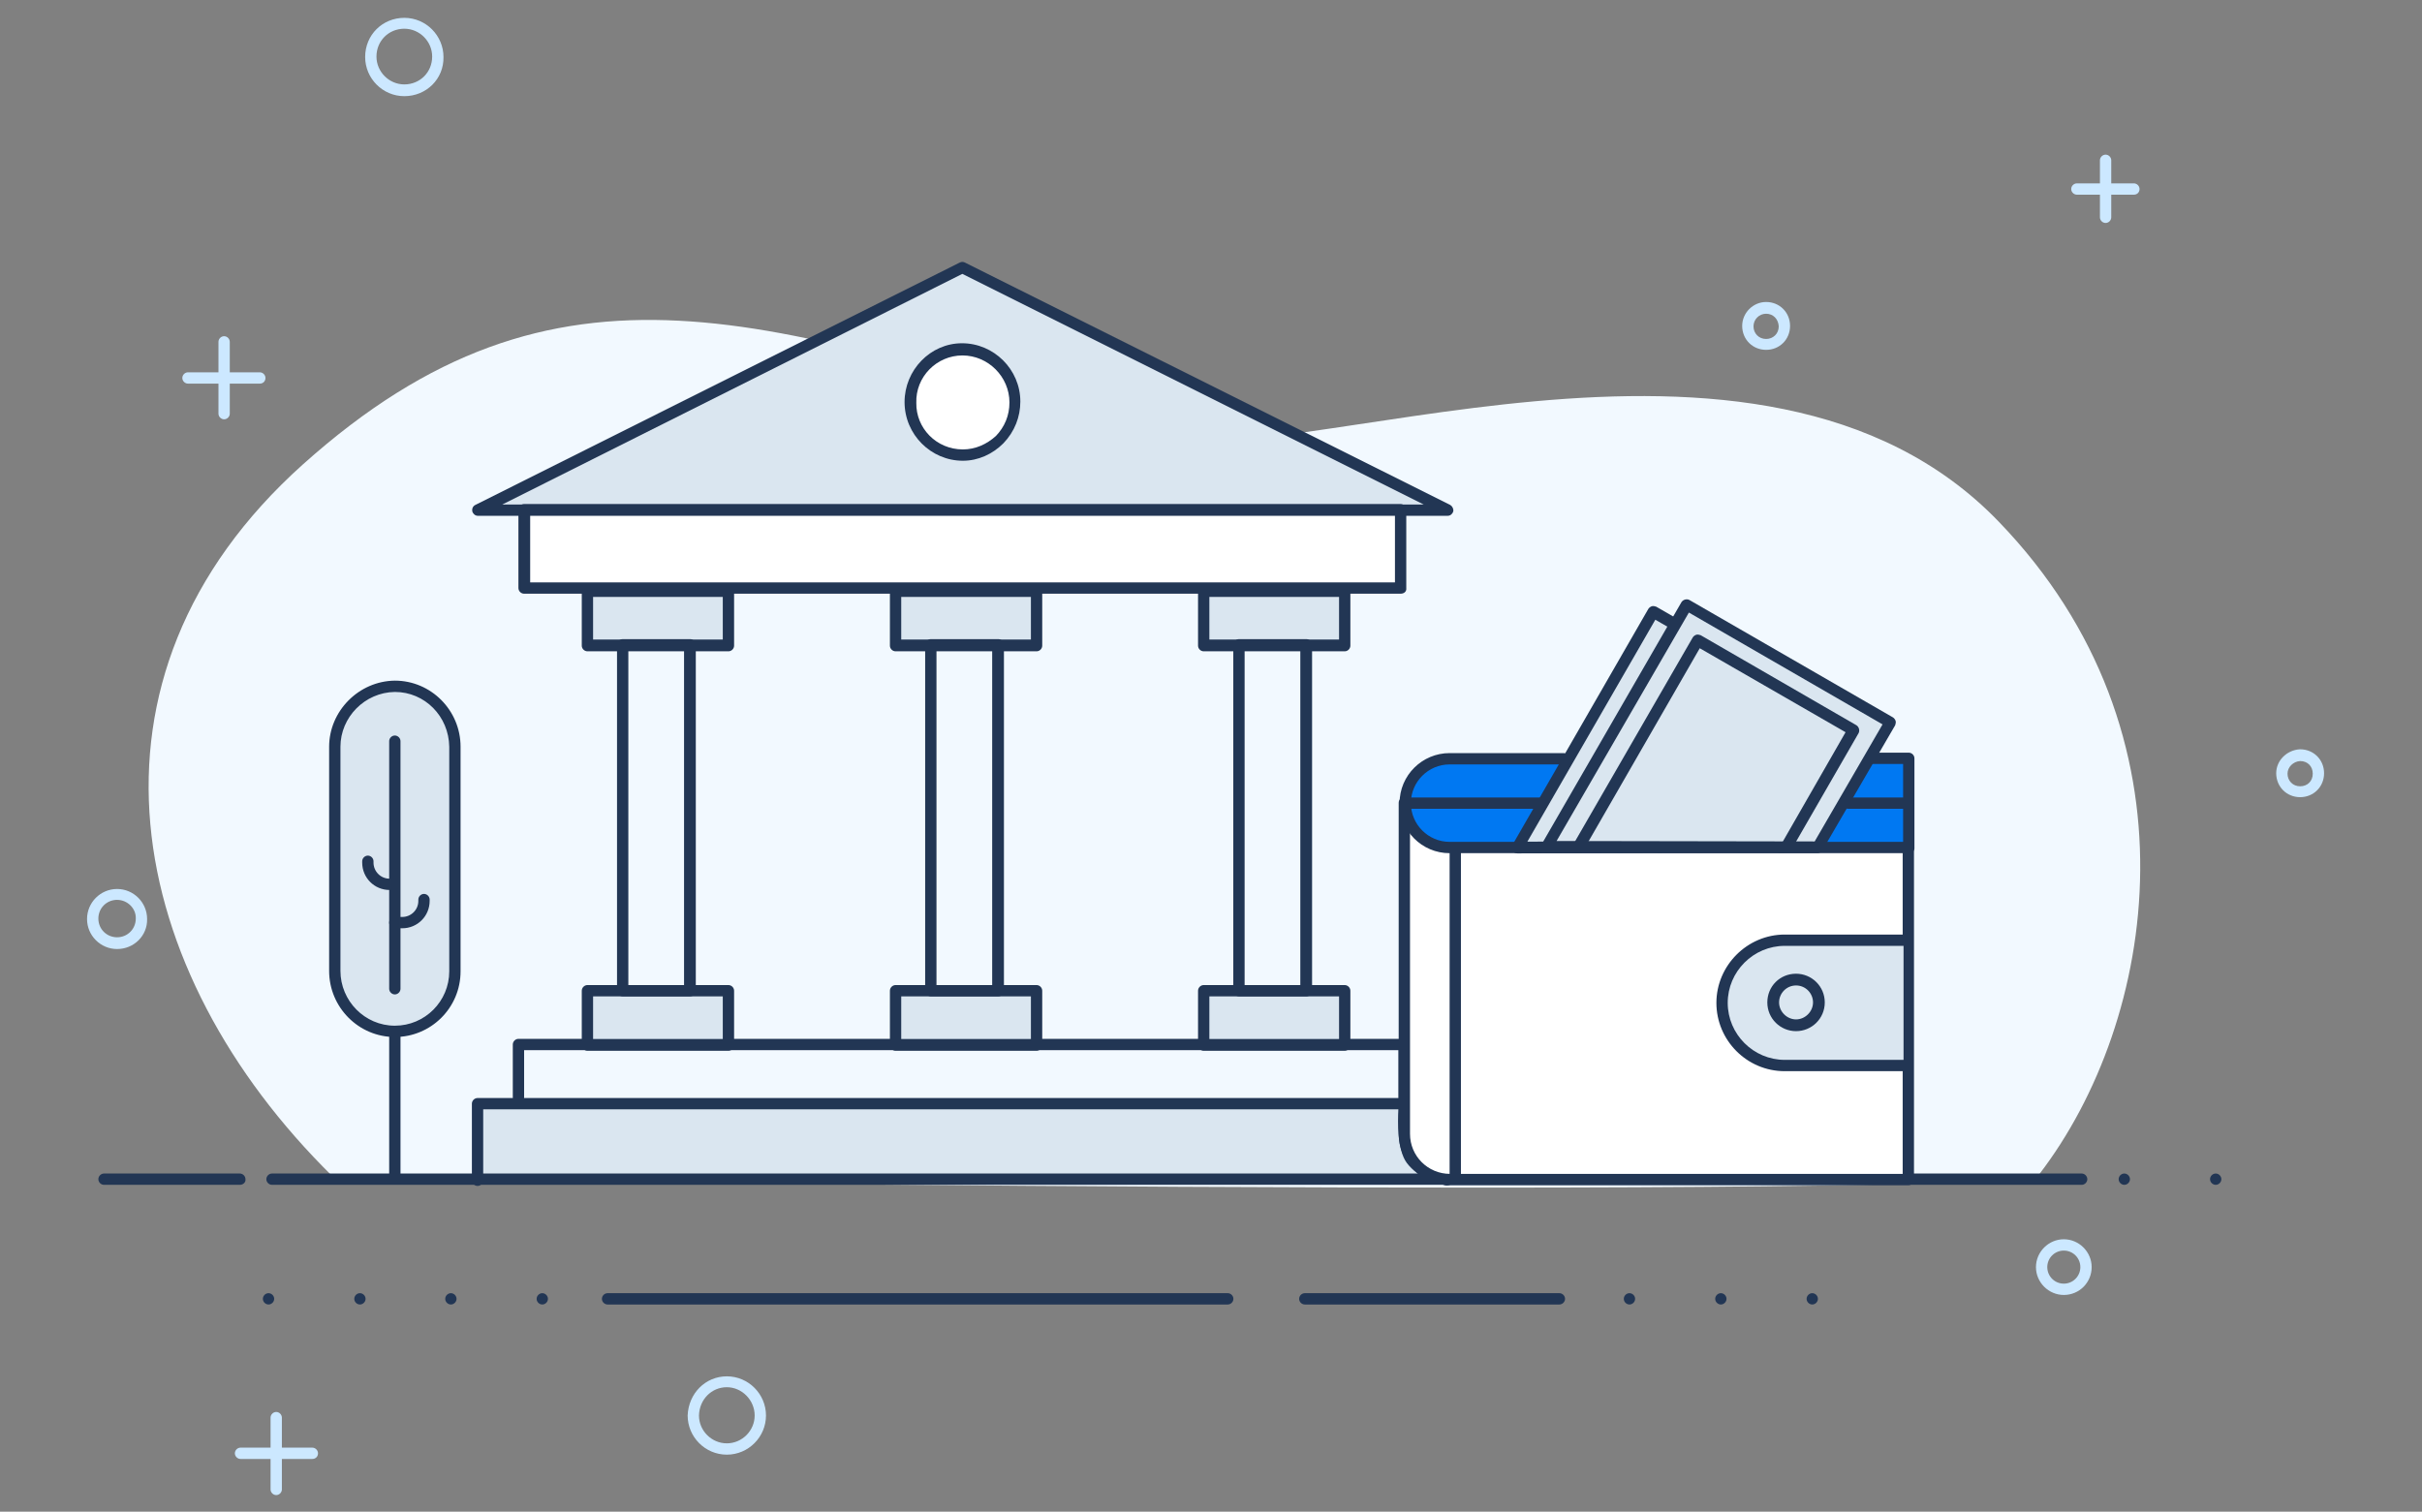 <?xml version="1.0" encoding="utf-8"?>
<!-- Generator: Adobe Illustrator 25.0.1, SVG Export Plug-In . SVG Version: 6.00 Build 0)  -->
<svg version="1.1" id="Calque_1" xmlns="http://www.w3.org/2000/svg" xmlns:xlink="http://www.w3.org/1999/xlink" x="0px" y="0px"
	 viewBox="0 0 556.5 347.4" style="enable-background:new 0 0 556.5 347.4;" xml:space="preserve">
<rect x="0" y="0" width="556.5" height="347.4" fill="#808080" stroke="none"/>
<style type="text/css">
	.st0{fill:#F2F9FF;}
	.st1{fill:#CCE8FF;}
	.st2{fill:#223654;}
	.st3{fill:#DAE6F0;}
	.st4{fill:#FFFFFF;}
	.st5{fill:#0078F2;}
</style>
<g id="illus-3" transform="translate(-4.759 -1.422)">
	<path id="blob" class="st0" d="M473.3,271.3c27.1-35.3,37.9-101.1-9.3-150c-55.1-57.2-163.8-10-195.4-19.7
		c-87.2-26.9-135.7-45.9-194.3,6.6c-54.8,49.2-40.8,116.6,6.8,163.5C82.1,272.8,468.7,277.3,473.3,271.3z"/>
	<g id="sign" transform="translate(5.759 2.422)">
		<path class="st1" d="M166,333.3c-5,0-9-4.1-9-9c0.2-5.1,4.1-9,9-9c5,0,9,4.1,9,9S171,333.3,166,333.3z M166,317.8
			c-3.5,0-6.3,2.8-6.4,6.5c0,3.5,2.9,6.4,6.4,6.4s6.4-2.9,6.4-6.4S169.5,317.8,166,317.8z"/>
		<path class="st1" d="M91.9,21.1c-5,0-9-4.1-9-9c0-5.1,4-9,9-9s9,4.1,9,9C101,17.1,97,21.1,91.9,21.1z M91.9,5.6
			c-3.6,0-6.4,2.8-6.4,6.4c0,3.5,2.9,6.4,6.4,6.4c3.6,0,6.4-2.8,6.4-6.4C98.3,8.5,95.4,5.6,91.9,5.6z"/>
		<path class="st1" d="M404.8,79.4c-3.1,0-5.5-2.4-5.5-5.5c0-3,2.5-5.5,5.5-5.5c3.1,0,5.5,2.4,5.5,5.5S407.9,79.4,404.8,79.4z
			 M404.8,71.1c-1.6,0-2.9,1.3-2.9,2.9s1.2,2.9,2.9,2.9c1.6,0,2.9-1.2,2.9-2.9C407.6,72.3,406.4,71.1,404.8,71.1z"/>
		<path class="st1" d="M527.5,182.2c-3.1,0-5.5-2.4-5.5-5.5c0-2.9,2.4-5.3,5.4-5.5c0,0,0,0,0.1,0c3.1,0,5.5,2.4,5.5,5.5
			S530.6,182.2,527.5,182.2z M527.5,173.9c-1.6,0.1-2.9,1.4-2.9,2.9c0,1.6,1.2,2.9,2.9,2.9s2.9-1.2,2.9-2.9
			C530.4,175.1,529.2,173.9,527.5,173.9z"/>
		<path class="st1" d="M25.9,217.1c-3.8,0-6.9-3.1-6.9-6.9c0-3.8,3.1-6.9,6.9-6.9s6.9,3.1,6.9,6.9C32.9,214,29.8,217.1,25.9,217.1z
			 M25.9,205.8c-2.4,0-4.3,1.9-4.3,4.3c0,2.4,1.9,4.3,4.3,4.3s4.3-1.9,4.3-4.3C30.3,207.8,28.3,205.8,25.9,205.8z"/>
		<path class="st1" d="M473.2,296.6c-3.5,0-6.4-2.9-6.4-6.4s2.9-6.4,6.4-6.4s6.4,2.9,6.4,6.4S476.8,296.6,473.2,296.6z M473.2,286.4
			c-2.1,0-3.8,1.7-3.8,3.8s1.7,3.8,3.8,3.8c2.1,0,3.8-1.7,3.8-3.8S475.3,286.4,473.2,286.4z"/>
		<g id="Groupe_875" transform="translate(347.7 24.04)">
			<path class="st1" d="M141.6,19.7h-13.1c-0.7,0-1.3-0.6-1.3-1.3s0.6-1.3,1.3-1.3h13.1c0.7,0,1.3,0.6,1.3,1.3
				S142.4,19.7,141.6,19.7z"/>
			<path class="st1" d="M135.1,26.2c-0.7,0-1.3-0.6-1.3-1.3V11.8c0-0.7,0.6-1.3,1.3-1.3s1.3,0.6,1.3,1.3v13.1
				C136.4,25.6,135.8,26.2,135.1,26.2z"/>
		</g>
		<g id="Groupe_876" transform="translate(16.695 55.863)">
			<path class="st1" d="M42,31.3H25.5c-0.7,0-1.3-0.6-1.3-1.3c0-0.7,0.6-1.3,1.3-1.3H42c0.7,0,1.3,0.6,1.3,1.3
				C43.3,30.7,42.8,31.3,42,31.3z"/>
			<path class="st1" d="M33.8,39.5c-0.7,0-1.3-0.6-1.3-1.3V21.7c0-0.7,0.6-1.3,1.3-1.3s1.3,0.6,1.3,1.3v16.5
				C35.1,38.9,34.5,39.5,33.8,39.5z"/>
		</g>
		<g id="Groupe_877" transform="translate(25.866 244.389)">
			<path class="st1" d="M44.9,89.9H28.4c-0.7,0-1.3-0.6-1.3-1.3c0-0.7,0.6-1.3,1.3-1.3h16.5c0.7,0,1.3,0.6,1.3,1.3
				C46.2,89.4,45.6,89.9,44.9,89.9z"/>
			<path class="st1" d="M36.6,98.2c-0.7,0-1.3-0.6-1.3-1.3V80.4c0-0.7,0.6-1.3,1.3-1.3s1.3,0.6,1.3,1.3v16.5
				C37.9,97.6,37.3,98.2,36.6,98.2z"/>
		</g>
	</g>
	<g id="Tribunal" transform="translate(73.185 45.263)">
		<g id="Groupe_882">
			<path class="st2" d="M254.2,209.7c-0.7,0-1.3-0.6-1.3-1.3v-10.9H52v10.9c0,0.7-0.6,1.3-1.3,1.3s-1.3-0.6-1.3-1.3v-12.2
				c0-0.7,0.6-1.3,1.3-1.3h203.5c0.7,0,1.3,0.6,1.3,1.3v12.2C255.6,209.2,255,209.7,254.2,209.7z"/>
			<g>
				<path id="Tracé_1256_1_" class="st3" d="M41.3,227.3v-17.6h212.9c0,0-0.9,9.4,1.6,12.9c2.5,3.4,8.3,4.7,8.3,4.7"/>
				<path class="st2" d="M264.1,228.6c-0.1,0-0.2,0-0.3,0c-0.3-0.1-6.3-1.5-9-5.2c-2.2-3-2.1-9.4-1.9-12.3H42.6v16.3
					c0,0.7-0.6,1.3-1.3,1.3s-1.3-0.6-1.3-1.3v-17.6c0-0.7,0.6-1.3,1.3-1.3h212.9c0.4,0,0.7,0.2,1,0.4c0.2,0.3,0.4,0.6,0.3,1
					c-0.2,2.5-0.5,9.5,1.3,11.9c2.2,3,7.4,4.2,7.5,4.2c0.7,0.2,1.1,0.9,1,1.6C265.2,228.2,264.7,228.6,264.1,228.6z"/>
			</g>
			<g id="Groupe_878" transform="translate(19.247 56.74)">
				<g>
					<rect id="Rectangle_831_1_" x="47.3" y="127.1" class="st3" width="32.4" height="12.5"/>
					<path class="st2" d="M79.7,140.9H47.3c-0.7,0-1.3-0.6-1.3-1.3v-12.5c0-0.7,0.6-1.3,1.3-1.3h32.4c0.7,0,1.3,0.6,1.3,1.3v12.5
						C81,140.3,80.4,140.9,79.7,140.9z M48.6,138.2h29.8v-9.8H48.6V138.2z"/>
				</g>
				<g>
					<rect id="Rectangle_832_1_" x="47.3" y="35.3" class="st3" width="32.4" height="12.5"/>
					<path class="st2" d="M79.7,49.1H47.3c-0.7,0-1.3-0.6-1.3-1.3V35.3c0-0.7,0.6-1.3,1.3-1.3h32.4c0.7,0,1.3,0.6,1.3,1.3v12.5
						C81,48.5,80.4,49.1,79.7,49.1z M48.6,46.4h29.8v-9.8H48.6V46.4z"/>
				</g>
				<path class="st2" d="M70.9,128.4H55.4c-0.7,0-1.3-0.6-1.3-1.3V47.6c0-0.7,0.6-1.3,1.3-1.3h15.5c0.7,0,1.3,0.6,1.3,1.3v79.5
					C72.2,127.8,71.6,128.4,70.9,128.4z M56.7,125.8h12.8V48.9H56.7V125.8z"/>
			</g>
			<g id="Groupe_879" transform="translate(73.247 56.74)">
				<g>
					<rect id="Rectangle_834_1_" x="64.1" y="127.1" class="st3" width="32.4" height="12.5"/>
					<path class="st2" d="M96.5,140.9H64.1c-0.7,0-1.3-0.6-1.3-1.3v-12.5c0-0.7,0.6-1.3,1.3-1.3h32.4c0.7,0,1.3,0.6,1.3,1.3v12.5
						C97.8,140.3,97.2,140.9,96.5,140.9z M65.4,138.2h29.8v-9.8H65.4V138.2z"/>
				</g>
				<g>
					<rect id="Rectangle_835_1_" x="64.1" y="35.3" class="st3" width="32.4" height="12.5"/>
					<path class="st2" d="M96.5,49.1H64.1c-0.7,0-1.3-0.6-1.3-1.3V35.3c0-0.7,0.6-1.3,1.3-1.3h32.4c0.7,0,1.3,0.6,1.3,1.3v12.5
						C97.8,48.5,97.2,49.1,96.5,49.1z M65.4,46.4h29.8v-9.8H65.4V46.4z"/>
				</g>
				<path class="st2" d="M87.7,128.4H72.2c-0.7,0-1.3-0.6-1.3-1.3V47.6c0-0.7,0.6-1.3,1.3-1.3h15.5c0.7,0,1.3,0.6,1.3,1.3v79.5
					C89,127.8,88.4,128.4,87.7,128.4z M73.5,125.8h12.8V48.9H73.5V125.8z"/>
			</g>
			<g id="Groupe_880" transform="translate(127.247 56.74)">
				<g>
					<rect id="Rectangle_837_1_" x="80.9" y="127.1" class="st3" width="32.4" height="12.5"/>
					<path class="st2" d="M113.3,140.9H80.9c-0.7,0-1.3-0.6-1.3-1.3v-12.5c0-0.7,0.6-1.3,1.3-1.3h32.4c0.7,0,1.3,0.6,1.3,1.3v12.5
						C114.6,140.3,114,140.9,113.3,140.9z M82.2,138.2H112v-9.8H82.2V138.2z"/>
				</g>
				<g>
					<rect id="Rectangle_838_1_" x="80.9" y="35.3" class="st3" width="32.4" height="12.5"/>
					<path class="st2" d="M113.3,49.1H80.9c-0.7,0-1.3-0.6-1.3-1.3V35.3c0-0.7,0.6-1.3,1.3-1.3h32.4c0.7,0,1.3,0.6,1.3,1.3v12.5
						C114.6,48.5,114,49.1,113.3,49.1z M82.2,46.4H112v-9.8H82.2V46.4z"/>
				</g>
				<path class="st2" d="M104.5,128.4H89c-0.7,0-1.3-0.6-1.3-1.3V47.6c0-0.7,0.6-1.3,1.3-1.3h15.5c0.7,0,1.3,0.6,1.3,1.3v79.5
					C105.8,127.8,105.2,128.4,104.5,128.4z M90.3,125.8h12.8V48.9H90.3V125.8z"/>
			</g>
			<g id="Groupe_881" transform="translate(0.091)">
				<g>
					<path id="Tracé_1257_1_" class="st3" d="M152.6,17.6L41.3,73.4h222.8L152.6,17.6z"/>
					<path class="st2" d="M264.1,74.7H41.3c-0.6,0-1.1-0.4-1.3-1c-0.1-0.6,0.1-1.2,0.7-1.5L152,16.5c0.4-0.2,0.8-0.2,1.2,0
						l111.5,55.7c0.5,0.3,0.8,0.9,0.7,1.5C265.2,74.3,264.7,74.7,264.1,74.7z M46.9,72.1h211.7l-106-53L46.9,72.1z"/>
				</g>
				<g id="Tracé_1258" transform="translate(-73.276 -45.556)">
					<path class="st4" d="M226,106.3c-6.7,0-12.1-5.5-12.1-12.2s5.4-12.1,11.9-12.2l0,0c6.6,0,12.1,5.4,12.1,12.1
						c0,3.3-1.2,6.3-3.5,8.7C232.1,105,229.1,106.3,226,106.3z"/>
					<path class="st2" d="M226,105c2.9,0,5.5-1.2,7.6-3.1c2-2.1,3.1-4.7,3.1-7.7c0-5.9-4.9-10.8-10.8-10.8l0,0
						c-5.9,0-10.8,4.9-10.6,10.9C215.2,100.1,219.9,105,226,105 M226,107.6c-7.3,0-13.4-6-13.4-13.5c0-7.3,5.9-13.5,13.2-13.5l0,0
						c7.3,0,13.4,6,13.4,13.4c0,3.5-1.3,6.9-3.9,9.6C232.8,106.1,229.5,107.6,226,107.6z"/>
				</g>
				<g>
					<rect id="Rectangle_840_1_" x="51.9" y="73.4" class="st4" width="201.4" height="18"/>
					<path class="st2" d="M253.3,92.6H51.9c-0.7,0-1.3-0.6-1.3-1.3v-18c0-0.7,0.6-1.3,1.3-1.3h201.4c0.7,0,1.3,0.6,1.3,1.3v18
						C254.7,92.1,254.1,92.6,253.3,92.6z M53.3,90H252V74.7H53.3V90z"/>
				</g>
			</g>
		</g>
	</g>
	<g id="Arbre" transform="translate(48.183 118.641)">
		<g>
			<path id="Tracé_1259_1_" class="st3" d="M47.3,119.8L47.3,119.8c-7.6,0-13.8-6.3-13.8-13.9V54.4c0-7.6,6.2-13.8,13.8-13.9l0,0
				c7.6,0,13.8,6.3,13.8,13.9V106C61.1,113.5,54.9,119.8,47.3,119.8z"/>
			<path class="st2" d="M47.3,121.1c-8.3,0-15.1-6.8-15.1-15.2V54.4c0-8.2,6.8-15.1,15.1-15.2c8.3,0,15.1,6.8,15.1,15.2V106
				C62.4,114.4,55.6,121.1,47.3,121.1z M47.3,41.8c-6.9,0.1-12.5,5.8-12.5,12.6v51.5c0,6.9,5.6,12.6,12.5,12.6s12.5-5.6,12.5-12.5
				V54.4C59.7,47.4,54.2,41.8,47.3,41.8z"/>
		</g>
		<g id="Groupe_883" transform="translate(5.798 9.612)">
			<path class="st2" d="M41.5,145c-0.7,0-1.3-0.6-1.3-1.3v-32.9c0-0.7,0.6-1.3,1.3-1.3s1.3,0.6,1.3,1.3v32.9
				C42.8,144.4,42.2,145,41.5,145z"/>
			<path class="st2" d="M41.5,101.7c-0.7,0-1.3-0.6-1.3-1.3V43.5c0-0.7,0.6-1.3,1.3-1.3s1.3,0.6,1.3,1.3v56.9
				C42.8,101.1,42.2,101.7,41.5,101.7z"/>
			<path class="st2" d="M43.2,86.5h-1.7c-0.7,0-1.3-0.6-1.3-1.3c0-0.7,0.6-1.3,1.3-1.3h1.7c2,0,3.7-1.6,3.7-3.7v-0.3
				c0-0.7,0.6-1.3,1.3-1.3s1.3,0.6,1.3,1.3v0.3C49.5,83.7,46.7,86.5,43.2,86.5z"/>
			<path class="st2" d="M40.3,77.7c-3.5,0-6.3-2.8-6.3-6.3v-0.3c0-0.7,0.6-1.3,1.3-1.3s1.3,0.6,1.3,1.3v0.3c0,2,1.6,3.7,3.7,3.7
				c0.7,0,1.3,0.6,1.3,1.3S41,77.7,40.3,77.7z"/>
		</g>
	</g>
	<g id="SOL" transform="translate(7.759 205.013)">
		<path class="st2" d="M120.3,94.9c0-0.7,0.6-1.3,1.3-1.3l0,0c0.7,0,1.3,0.6,1.3,1.3l0,0c0,0.7-0.6,1.3-1.3,1.3l0,0
			C120.9,96.2,120.3,95.6,120.3,94.9z M99.3,94.9c0-0.7,0.6-1.3,1.3-1.3l0,0c0.7,0,1.3,0.6,1.3,1.3l0,0c0,0.7-0.6,1.3-1.3,1.3l0,0
			C99.9,96.2,99.3,95.6,99.3,94.9z M78.4,94.9c0-0.7,0.6-1.3,1.3-1.3l0,0c0.7,0,1.3,0.6,1.3,1.3l0,0c0,0.7-0.6,1.3-1.3,1.3l0,0
			C79,96.2,78.4,95.6,78.4,94.9z M57.4,94.9c0-0.7,0.6-1.3,1.3-1.3l0,0c0.7,0,1.3,0.6,1.3,1.3l0,0c0,0.7-0.6,1.3-1.3,1.3l0,0
			C58,96.2,57.4,95.6,57.4,94.9z"/>
		<path class="st2" d="M279.1,96.2H136.6c-0.7,0-1.3-0.6-1.3-1.3c0-0.7,0.6-1.3,1.3-1.3h142.5c0.7,0,1.3,0.6,1.3,1.3
			S279.8,96.2,279.1,96.2z"/>
		<path class="st2" d="M355.3,96.2h-58.5c-0.7,0-1.3-0.6-1.3-1.3c0-0.7,0.6-1.3,1.3-1.3h58.5c0.7,0,1.3,0.6,1.3,1.3
			C356.6,95.6,356,96.2,355.3,96.2z"/>
		<path class="st2" d="M412.1,94.9c0-0.7,0.6-1.3,1.3-1.3l0,0c0.7,0,1.3,0.6,1.3,1.3l0,0c0,0.7-0.6,1.3-1.3,1.3l0,0
			C412.7,96.2,412.1,95.6,412.1,94.9z M391.1,94.9c0-0.7,0.6-1.3,1.3-1.3l0,0c0.7,0,1.3,0.6,1.3,1.3l0,0c0,0.7-0.6,1.3-1.3,1.3l0,0
			C391.7,96.2,391.1,95.6,391.1,94.9z M370.1,94.9c0-0.7,0.6-1.3,1.3-1.3l0,0c0.7,0,1.3,0.6,1.3,1.3l0,0c0,0.7-0.6,1.3-1.3,1.3l0,0
			C370.7,96.2,370.1,95.6,370.1,94.9z"/>
		<path class="st2" d="M52.1,68.7H20.9c-0.7,0-1.3-0.6-1.3-1.3c0-0.7,0.6-1.3,1.3-1.3h31.2c0.7,0,1.3,0.6,1.3,1.3
			C53.5,68.1,52.9,68.7,52.1,68.7z"/>
		<path class="st2" d="M475.3,68.7H59.5c-0.7,0-1.3-0.6-1.3-1.3c0-0.7,0.6-1.3,1.3-1.3h415.8c0.7,0,1.3,0.6,1.3,1.3
			C476.6,68.1,476,68.7,475.3,68.7z"/>
		<path class="st2" d="M504.8,67.4c0-0.7,0.6-1.3,1.3-1.3l0,0c0.7,0,1.3,0.6,1.3,1.3l0,0c0,0.7-0.6,1.3-1.3,1.3l0,0
			C505.4,68.7,504.8,68.1,504.8,67.4z M483.8,67.4c0-0.7,0.6-1.3,1.3-1.3l0,0c0.7,0,1.3,0.6,1.3,1.3l0,0c0,0.7-0.6,1.3-1.3,1.3l0,0
			C484.4,68.7,483.8,68.1,483.8,67.4z"/>
	</g>
	<g id="Groupe_887" transform="translate(235.635 104.395)">
		<g>
			<path id="Tracé_1262_1_" class="st4" d="M91.9,81.5v76.1c0,5.8,4.7,10.5,10.5,10.5h105.3V91.8"/>
			<path class="st2" d="M207.6,169.4H102.3c-6.5,0-11.8-5.3-11.8-11.8V81.5c0-0.7,0.6-1.3,1.3-1.3c0.7,0,1.3,0.6,1.3,1.3v76.1
				c0,5.1,4.1,9.2,9.2,9.2h104v-75c0-0.7,0.6-1.3,1.3-1.3s1.3,0.6,1.3,1.3v76.3C208.9,168.8,208.4,169.4,207.6,169.4z"/>
		</g>
		<g>
			<path id="Tracé_1263_1_" class="st5" d="M128.4,71.3h-26.2c-5.6,0-10.2,4.6-10.2,10.2s4.6,10.2,10.2,10.2l0,0h105.6V71.3h-8.5"
				/>
			<path class="st2" d="M207.8,93.1H102.2c-6.4,0-11.5-5.2-11.5-11.5c0-6.4,5.2-11.5,11.5-11.5h26.2c0.7,0,1.3,0.6,1.3,1.3
				c0,0.7-0.6,1.3-1.3,1.3h-26.2c-4.9,0-8.9,4-8.9,8.9s4,8.9,8.9,8.9h104.2V72.6h-7.2c-0.7,0-1.3-0.6-1.3-1.3c0-0.7,0.6-1.3,1.3-1.3
				h8.5c0.7,0,1.3,0.6,1.3,1.3v20.5C209.1,92.5,208.5,93.1,207.8,93.1z"/>
		</g>
		<path class="st2" d="M207.4,82.9h-13.6c-0.7,0-1.3-0.6-1.3-1.3c0-0.7,0.6-1.3,1.3-1.3h13.6c0.7,0,1.3,0.6,1.3,1.3
			S208.1,82.9,207.4,82.9z"/>
		<path class="st2" d="M123.3,82.9H92c-0.7,0-1.3-0.6-1.3-1.3c0-0.7,0.6-1.3,1.3-1.3h31.3c0.7,0,1.3,0.6,1.3,1.3
			C124.6,82.3,124,82.9,123.3,82.9z"/>
		<g>
			<path id="Tracé_1264_1_" class="st3" d="M206.5,113h-27.3c-8,0-14.4,6.4-14.4,14.4s6.4,14.4,14.4,14.4h27.3"/>
			<path class="st2" d="M206.5,143.2h-27.3c-8.7,0-15.7-7.1-15.7-15.7s7.1-15.7,15.7-15.7h27.3c0.7,0,1.3,0.6,1.3,1.3
				c0,0.7-0.6,1.3-1.3,1.3h-27.3c-7.2,0-13.1,5.9-13.1,13.1c0,7.2,5.9,13.1,13.1,13.1h27.3c0.7,0,1.3,0.6,1.3,1.3
				S207.2,143.2,206.5,143.2z"/>
		</g>
		<g>
			<circle id="Ellipse_106_1_" class="st3" cx="181.8" cy="127.4" r="5.2"/>
			<path class="st2" d="M181.8,134c-3.6,0-6.6-2.9-6.6-6.6s2.9-6.6,6.6-6.6c3.6,0,6.6,2.9,6.6,6.6C188.4,131.1,185.4,134,181.8,134z
				 M181.8,123.5c-2.2,0-3.9,1.8-3.9,3.9s1.8,3.9,3.9,3.9s3.9-1.8,3.9-3.9S184,123.5,181.8,123.5z"/>
		</g>
		<g id="Groupe_886" transform="translate(19.768)">
			<g id="Groupe_884" transform="translate(0 1.248)">
				<g>
					<path id="Tracé_1265_1_" class="st3" d="M176,63.4l-15.6,27L98,90.6l31.2-54.2L176,63.4z"/>
					<path class="st2" d="M98,91.9c-0.5,0-0.9-0.2-1.1-0.7c-0.2-0.4-0.2-0.9,0-1.3l31.2-54.2c0.2-0.3,0.5-0.5,0.8-0.6s0.7,0,1,0.1
						l46.8,27c0.3,0.2,0.5,0.5,0.6,0.8s0,0.7-0.1,1l-15.6,27c-0.2,0.4-0.7,0.7-1.1,0.7L98,91.9L98,91.9z M129.7,38.2l-29.4,51
						l59.4-0.1l14.6-25.2L129.7,38.2z"/>
				</g>
			</g>
			<g id="Groupe_885" transform="translate(5.109)">
				<g>
					<path id="Tracé_1266_1_" class="st3" d="M178.5,63.1l-16.7,28.7l-62.3-0.1L131.7,36L178.5,63.1z"/>
					<path class="st2" d="M161.9,93.1L161.9,93.1L99.6,93c-0.5,0-0.9-0.3-1.1-0.7c-0.2-0.4-0.2-0.9,0-1.3l32.1-55.6
						c0.4-0.6,1.2-0.8,1.8-0.5l46.8,27c0.3,0.2,0.5,0.5,0.6,0.8s0,0.7-0.1,1L163,92.4C162.8,92.8,162.3,93.1,161.9,93.1z
						 M101.9,90.3l59.3,0.1l15.6-26.9l-44.5-25.7L101.9,90.3z"/>
				</g>
				<path class="st2" d="M107.1,92.8c-0.2,0-0.4-0.1-0.7-0.2c-0.6-0.4-0.8-1.2-0.5-1.8l27.3-47.3c0.2-0.3,0.5-0.5,0.8-0.6
					s0.7,0,1,0.1l35.8,20.7c0.6,0.4,0.8,1.2,0.5,1.8l-15.1,26.2c-0.4,0.6-1.2,0.8-1.8,0.5c-0.6-0.4-0.8-1.2-0.5-1.8l14.4-25.1
					L134.8,46l-26.6,46.2C108,92.6,107.5,92.8,107.1,92.8z"/>
			</g>
		</g>
		<path class="st2" d="M103.5,168.4c-0.7,0-1.3-0.6-1.3-1.3V92.2c0-0.7,0.6-1.3,1.3-1.3c0.7,0,1.3,0.6,1.3,1.3V167
			C104.8,167.8,104.2,168.4,103.5,168.4z"/>
	</g>
</g>
</svg>
